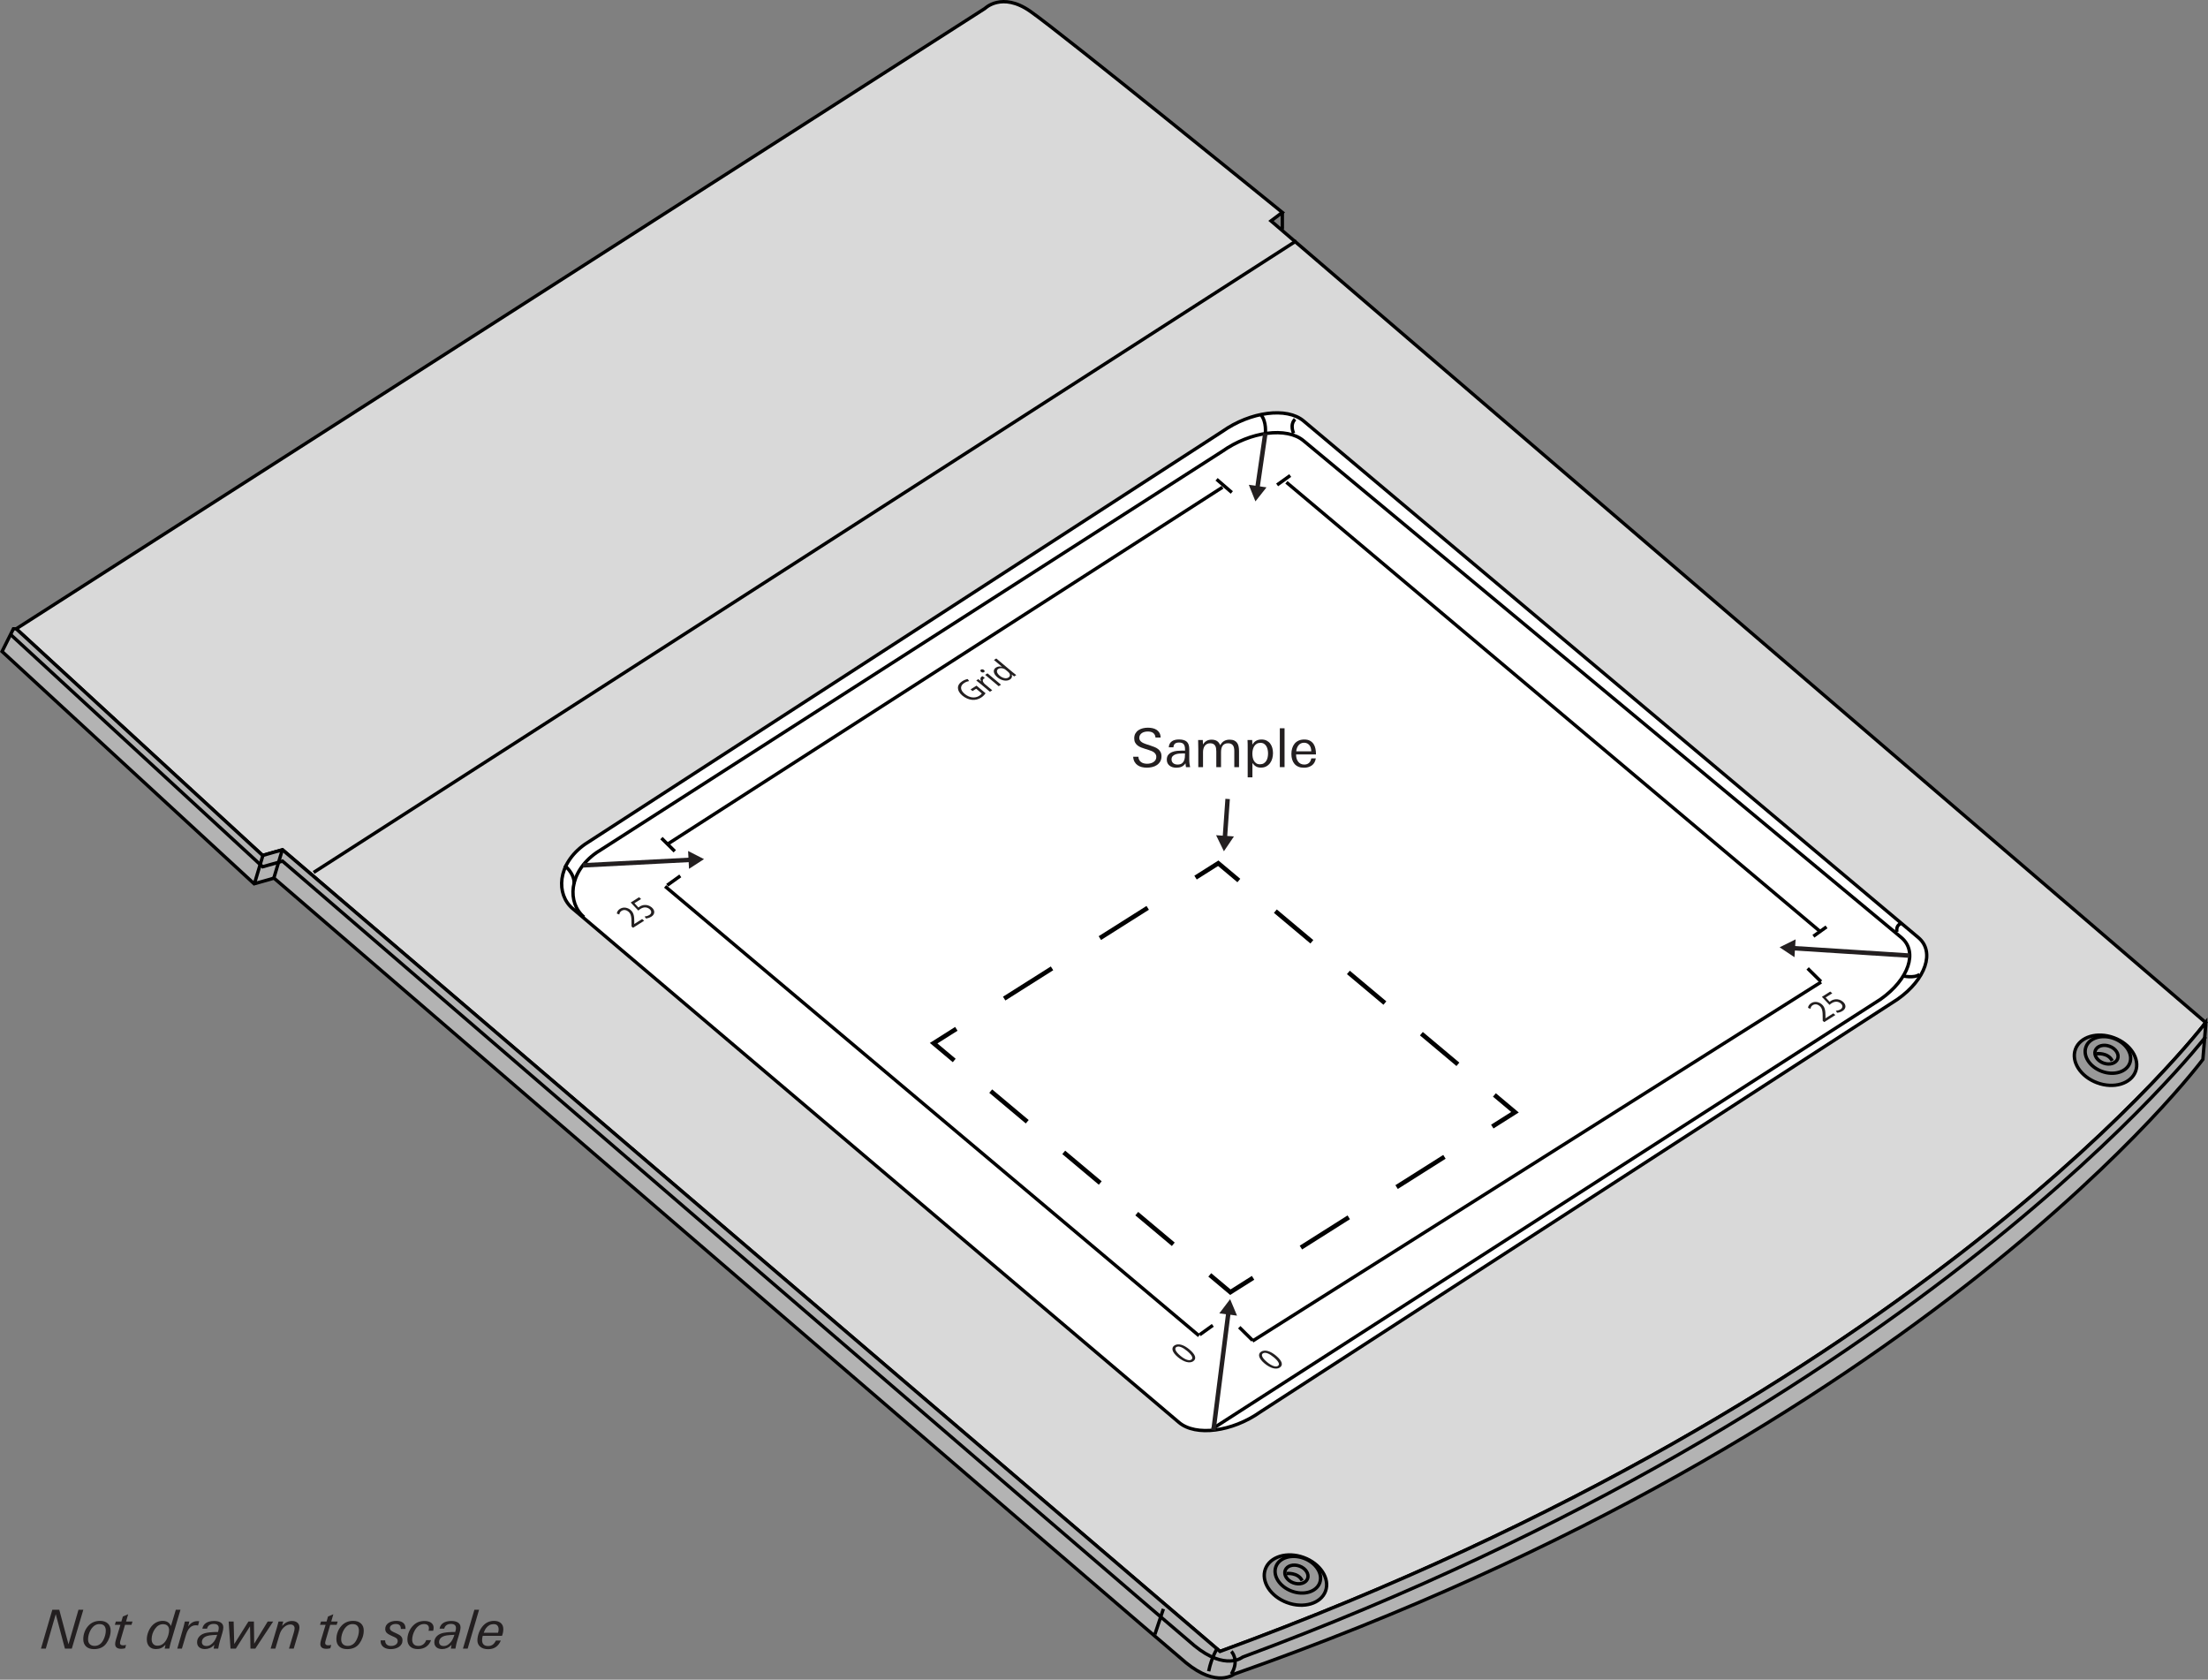 <?xml version="1.0" encoding="UTF-8"?><svg id="Layer_1" xmlns="http://www.w3.org/2000/svg" width="493.03" height="375.028" viewBox="0 0 493.03 375.028"><rect x="0" y="0" width="493.03" height="375.028" fill="#808080" stroke="none"/><path d="M219.927,1.889s3.795-3.795,10.119,.632c7.473,5.231,56.289,44.905,56.289,44.905l-2.53,1.897,208.713,178.987s-62.614,82.853-220.097,140.407L63.075,189.73l-4.427,1.265L3.624,140.398,219.927,1.889Z" style="fill:#d9d9d9; stroke:#000; stroke-width:.75px;"/><path d="M492.518,228.943l-.632,7.59s-61.349,82.853-216.303,137.245c0,0-3.795,3.162-10.752-2.53-5.204-4.257-203.653-175.192-203.653-175.192,0,0-.395,.158-4.427,1.265L.462,145.458l2.53-5.06h.632l55.024,50.597,4.427-1.265,209.345,178.987c157.483-57.554,220.097-140.407,220.097-140.407v.632Z" style="fill:#b3b3b3; stroke:#000; stroke-width:.75px;"/><path d="M492.518,231.473s-63.246,82.22-215.038,138.51c0,0-3.795,3.162-10.752-2.53-5.204-4.257-203.653-175.192-203.653-175.192,0,0-.395,.158-4.427,1.265L2.359,141.663" style="fill:none; stroke:#000; stroke-width:.75px;"/><line x1="286.335" y1="47.426" x2="286.335" y2="51.221" style="fill:none; stroke:#000; stroke-width:.75px;"/><line x1="58.727" y1="190.916" x2="56.83" y2="197.241" style="fill:none; stroke:#000; stroke-width:.75px;"/><line x1="62.996" y1="189.889" x2="61.099" y2="196.213" style="fill:none; stroke:#000; stroke-width:.75px;"/><line x1="70.033" y1="194.79" x2="289.498" y2="53.751" style="fill:none; stroke:#000; stroke-width:.75px;"/><g><g><path d="M287.412,357.822c3.709,1.364,7.545,.214,8.568-2.567,1.023-2.782-1.154-6.143-4.863-7.507-3.709-1.364-7.545-.214-8.568,2.567-1.023,2.781,1.154,6.143,4.863,7.506Z" style="fill:#999; stroke:#000; stroke-width:.75px;"/><path d="M288.443,355.264c2.704,.994,5.5,.157,6.246-1.871,.745-2.028-.842-4.477-3.546-5.472-2.703-.995-5.5-.156-6.246,1.871-.746,2.028,.842,4.478,3.545,5.472Z" style="fill:#999; stroke:#000; stroke-width:.75px;"/><path d="M288.791,353.406c1.379,.508,2.807,.08,3.187-.955,.381-1.034-.43-2.285-1.81-2.792-1.379-.507-2.807-.08-3.187,.955-.38,1.035,.43,2.285,1.81,2.792Z" style="fill:#999; stroke:#000; stroke-width:.75px;"/></g><path d="M287.284,351.325s2.53-.316,3.479,1.581" style="fill:#999; stroke:#000; stroke-width:.75px;"/></g><g><g><path d="M468.296,241.765c3.709,1.364,7.545,.214,8.568-2.567,1.023-2.782-1.154-6.143-4.863-7.507-3.709-1.364-7.545-.214-8.568,2.567-1.023,2.781,1.154,6.143,4.863,7.506Z" style="fill:#999; stroke:#000; stroke-width:.75px;"/><path d="M469.328,239.207c2.704,.994,5.5,.157,6.246-1.871,.745-2.028-.842-4.478-3.546-5.472-2.703-.995-5.5-.156-6.246,1.871-.746,2.028,.842,4.478,3.545,5.472Z" style="fill:#999; stroke:#000; stroke-width:.75px;"/><path d="M469.675,237.349c1.379,.508,2.807,.08,3.187-.955,.381-1.034-.43-2.285-1.81-2.792-1.379-.507-2.807-.08-3.187,.955-.38,1.035,.43,2.285,1.81,2.792Z" style="fill:#999; stroke:#000; stroke-width:.75px;"/></g><path d="M468.168,235.268s2.53-.316,3.479,1.581" style="fill:#999; stroke:#000; stroke-width:.75px;"/></g><path d="M263.267,317.596c3.733,3.147,11.866,2.093,18.163-2.355l142.296-92.143c6.297-4.448,8.377-10.606,4.644-13.754l-137.285-115.355c-3.732-3.147-11.866-2.093-18.162,2.356l-142.296,92.143c-6.297,4.448-6.48,11.239-2.747,14.386l135.387,114.722Z" style="fill:#fff; stroke:#000; stroke-width:.75px;"/><path d="M270.678,319.035l149.253-95.938c6.297-4.448,8.377-10.606,4.644-13.754l-133.49-110.928c-3.732-3.147-11.866-2.093-18.162,2.356l-139.766,89.613c-6.297,4.448-6.48,11.239-2.747,14.386" style="fill:none; stroke:#000; stroke-width:.75px;"/><path d="M424.845,217.875s2.53,.632,3.795-.316" style="fill:none; stroke:#000; stroke-width:.75px;"/><path d="M288.865,96.758s-.949-1.897,.316-3.162" style="fill:none; stroke:#000; stroke-width:.75px;"/><path d="M282.54,96.758s.316-2.53-.949-4.111" style="fill:none; stroke:#000; stroke-width:.75px;"/><path d="M126.006,193.209s2.214,1.581,2.214,4.111" style="fill:none; stroke:#000; stroke-width:.75px;"/><path d="M271.788,368.085s-1.265,1.897-1.897,5.06" style="fill:none; stroke:#000; stroke-width:.75px;"/><path d="M274.951,368.718s1.897,1.897,0,5.06" style="fill:none; stroke:#000; stroke-width:.75px;"/><line x1="259.772" y1="359.231" x2="257.874" y2="364.923" style="fill:none; stroke:#000; stroke-width:.75px;"/><path d="M424.529,206.174s-1.265,.316-.949,1.897" style="fill:none; stroke:#000; stroke-width:.75px;"/><g><path d="M220.07,154.785c-.146,.22-.464,.632-1.008,.977-.61,.386-1.275,.568-2.063,.488-.696-.074-1.474-.409-2.129-.959-1.25-1.057-1.341-2.349,.012-3.204,.467-.295,.938-.436,1.199-.473l.317,.451c-.316,.052-.665,.155-1.072,.412-.981,.62-.986,1.56,.07,2.444,1.067,.896,2.313,1.035,3.253,.441,.341-.216,.525-.405,.582-.534l-1.255-1.053-.82,.518-.436-.367,1.329-.84,2.022,1.698Z" style="fill:#231f20;"/><path d="M218.96,152.705c-.356-.299-.668-.552-.967-.776l.461-.291,.61,.486,.024-.015c-.273-.423-.212-.839,.141-1.062,.06-.038,.107-.059,.168-.079l.518,.434c-.065,.024-.127,.053-.198,.098-.371,.234-.34,.647-.001,1.039,.064,.07,.139,.151,.232,.23l1.611,1.352-.52,.329-2.078-1.744Z" style="fill:#231f20;"/><path d="M219.713,149.592c.192,.153,.211,.362,.002,.494-.185,.117-.467,.075-.654-.082-.193-.163-.206-.376-.015-.497,.197-.124,.474-.078,.667,.085Zm3.284,3.618l-3.022-2.535,.526-.333,3.022,2.535-.526,.333Z" style="fill:#231f20;"/><path d="M222.467,147.024l3.651,3.064c.269,.226,.581,.478,.804,.64l-.473,.299-.548-.425-.012,.007c.175,.385,.078,.823-.395,1.122-.7,.443-1.856,.265-2.774-.505-1.01-.839-1.03-1.736-.324-2.183,.443-.28,.961-.286,1.335-.165l.012-.008-1.804-1.514,.526-.333Zm2.113,2.548c-.068-.058-.168-.133-.254-.179-.428-.245-1.002-.303-1.397-.053-.544,.344-.369,.967,.299,1.528,.612,.513,1.405,.755,1.973,.396,.353-.223,.433-.631,.117-1.038-.057-.075-.126-.141-.213-.215l-.524-.44Z" style="fill:#231f20;"/></g><g><polygon points="335.908 214.117 326.195 205.967 306.229 218.589 315.943 226.738 335.908 214.117" style="fill:#fff;"/><g><path d="M141.353,207.147l-.337-.283-.005-.612c.007-1.456-.069-2.18-.674-2.696-.412-.346-.984-.544-1.565-.178-.353,.224-.459,.565-.482,.81l-.555-.219c.032-.37,.241-.758,.69-1.042,.838-.53,1.79-.25,2.371,.237,.749,.628,.833,1.465,.837,2.675l-.012,.448,.013,.011,1.748-1.105,.455,.382-2.483,1.57Z" style="fill:#231f20;"/><path d="M143.153,200.719l-1.484,.939,.892,.969c.078-.066,.149-.13,.293-.221,.299-.19,.666-.321,1.055-.347,.487-.041,1.087,.093,1.599,.522,.793,.665,.782,1.545-.061,2.079-.425,.269-.909,.391-1.219,.404l-.286-.435c.261-.019,.703-.114,1.056-.337,.497-.314,.585-.865,.042-1.321-.531-.436-1.241-.539-2.019-.047-.222,.14-.37,.271-.495,.377l-1.696-1.793,1.861-1.177,.462,.387Z" style="fill:#231f20;"/></g><g><polygon points="338.287 248.328 272.028 192.738 208.472 232.917 274.731 288.508 338.287 248.328" style="fill:#fff;"/><g><polyline points="333.215 251.535 338.287 248.328 333.69 244.472" style="fill:none; stroke:#000;"/><line x1="325.538" y1="237.632" x2="280.701" y2="200.014" style="fill:none; stroke:#000; stroke-dasharray:0 0 10.641 10.641;"/><polyline points="276.625 196.594 272.028 192.738 266.957 195.944" style="fill:none; stroke:#000;"/><line x1="256.274" y1="202.697" x2="218.885" y2="226.334" style="fill:none; stroke:#000; stroke-dasharray:0 0 12.638 12.638;"/><polyline points="213.543 229.71 208.472 232.917 213.068 236.773" style="fill:none; stroke:#000;"/><line x1="221.22" y1="243.613" x2="266.058" y2="281.231" style="fill:none; stroke:#000; stroke-dasharray:0 0 10.642 10.642;"/><polyline points="270.134 284.651 274.731 288.508 279.802 285.302" style="fill:none; stroke:#000;"/><line x1="290.485" y1="278.548" x2="327.874" y2="254.911" style="fill:none; stroke:#000; stroke-dasharray:0 0 12.638 12.638;"/></g></g><line x1="267.887" y1="298.007" x2="270.813" y2="295.909" style="fill:none; stroke:#000; stroke-width:.75px;"/><line x1="279.666" y1="299.427" x2="406.637" y2="219.262" style="fill:none; stroke:#000; stroke-width:.75px;"/><line x1="148.519" y1="197.911" x2="267.734" y2="298.232" style="fill:none; stroke:#000; stroke-width:.75px;"/><path d="M265.602,301.305c1.38,1.157,1.651,2.106,.789,2.651-.76,.48-2.018,.183-3.372-.936-1.361-1.142-1.547-2.126-.757-2.626,.82-.519,2.048-.174,3.339,.91Zm-2.05,1.387c1.055,.885,1.965,1.191,2.444,.889,.539-.34,.141-1.053-.895-1.922-.999-.838-1.9-1.233-2.444-.889-.461,.291-.209,.995,.895,1.922Z" style="fill:#231f20;"/><path d="M284.945,302.703c1.379,1.157,1.649,2.107,.788,2.652-.76,.48-2.018,.182-3.372-.936-1.36-1.142-1.547-2.126-.757-2.626,.82-.518,2.049-.175,3.341,.91Zm-2.051,1.388c1.055,.885,1.965,1.191,2.444,.889,.539-.34,.141-1.053-.895-1.923-.999-.838-1.9-1.233-2.444-.889-.46,.291-.209,.996,.895,1.923Z" style="fill:#231f20;"/><g><path d="M407.337,228.202l-.338-.283-.005-.611c.007-1.456-.068-2.18-.674-2.696-.412-.346-.984-.544-1.565-.177-.353,.223-.459,.565-.482,.81l-.556-.219c.032-.369,.241-.757,.69-1.041,.838-.53,1.789-.25,2.37,.237,.749,.628,.833,1.465,.839,2.675l-.013,.448,.013,.011,1.747-1.105,.456,.382-2.483,1.57Z" style="fill:#231f20;"/><path d="M409.135,221.775l-1.484,.938,.893,.969c.078-.066,.149-.13,.293-.221,.299-.189,.666-.32,1.056-.346,.486-.042,1.087,.093,1.599,.522,.793,.665,.782,1.545-.062,2.079-.425,.269-.908,.391-1.219,.403l-.286-.434c.262-.018,.703-.114,1.056-.337,.497-.314,.585-.865,.042-1.321-.53-.436-1.24-.539-2.019-.047-.222,.14-.369,.271-.494,.377l-1.696-1.793,1.861-1.177,.462,.387Z" style="fill:#231f20;"/></g><line x1="279.692" y1="299.271" x2="276.716" y2="296.331" style="fill:none; stroke:#000; stroke-width:.75px;"/><line x1="148.984" y1="197.655" x2="151.91" y2="195.559" style="fill:none; stroke:#000; stroke-width:.75px;"/><line x1="406.607" y1="219.159" x2="403.631" y2="216.219" style="fill:none; stroke:#000; stroke-width:.75px;"/><line x1="148.957" y1="188.535" x2="272.976" y2="108.792" style="fill:none; stroke:#000; stroke-width:.75px;"/><line x1="150.67" y1="190.066" x2="147.693" y2="187.125" style="fill:none; stroke:#000; stroke-width:.75px;"/><line x1="287.239" y1="107.679" x2="406.454" y2="208" style="fill:none; stroke:#000; stroke-width:.75px;"/><line x1="404.92" y1="209.04" x2="407.847" y2="206.943" style="fill:none; stroke:#000; stroke-width:.75px;"/><line x1="285.174" y1="108.267" x2="288.1" y2="106.17" style="fill:none; stroke:#000; stroke-width:.75px;"/><line x1="275.055" y1="109.954" x2="271.656" y2="107.014" style="fill:none; stroke:#000; stroke-width:.75px;"/></g><g><line x1="270.956" y1="319.379" x2="274.678" y2="290.068" style="fill:#d9d9d9;"/><g><line x1="270.956" y1="319.379" x2="274.316" y2="292.915" style="fill:none; stroke:#231f20;"/><polygon points="276.221 293.746 274.678 290.068 272.264 293.243 276.221 293.746" style="fill:#231f20;"/></g></g><g><line x1="130.157" y1="193.209" x2="157.201" y2="191.817" style="fill:#d9d9d9;"/><g><line x1="130.157" y1="193.209" x2="154.334" y2="191.964" style="fill:none; stroke:#231f20;"/><polygon points="153.854 193.986 157.201 191.817 153.649 190.002 153.854 193.986" style="fill:#231f20;"/></g></g><g><line x1="282.54" y1="96.758" x2="280.327" y2="111.946" style="fill:#d9d9d9;"/><g><line x1="282.54" y1="96.758" x2="280.741" y2="109.105" style="fill:none; stroke:#231f20;"/><polygon points="278.851 108.24 280.327 111.946 282.799 108.815 278.851 108.24" style="fill:#231f20;"/></g></g><g><line x1="426.415" y1="213.363" x2="397.373" y2="211.504" style="fill:#d9d9d9;"/><g><line x1="426.415" y1="213.363" x2="400.238" y2="211.687" style="fill:none; stroke:#231f20;"/><polygon points="400.947 209.734 397.373 211.504 400.692 213.715 400.947 209.734" style="fill:#231f20;"/></g></g><g><path d="M259.351,168.856c0,.456-.096,.846-.288,1.17-.192,.324-.44,.588-.744,.792s-.652,.352-1.044,.444-.784,.138-1.176,.138c-.408,0-.79-.044-1.146-.132-.356-.088-.672-.23-.948-.426-.276-.196-.5-.448-.672-.756-.172-.308-.274-.686-.306-1.134h1.164c.016,.28,.078,.518,.186,.714,.108,.196,.25,.358,.426,.486,.176,.128,.378,.222,.606,.282,.228,.06,.47,.09,.726,.09,.24,0,.482-.028,.726-.084,.244-.056,.466-.146,.666-.27,.2-.124,.362-.282,.486-.474s.186-.428,.186-.708c0-.224-.048-.418-.144-.582-.096-.164-.222-.306-.378-.426-.156-.12-.338-.222-.546-.306s-.424-.162-.648-.234l-.744-.228c-.312-.096-.616-.202-.912-.318-.296-.116-.56-.262-.792-.438-.232-.176-.418-.392-.558-.648-.14-.256-.21-.572-.21-.948,0-.432,.087-.798,.261-1.098,.174-.3,.404-.546,.69-.738,.286-.192,.61-.332,.975-.42,.364-.088,.734-.132,1.11-.132,.36,0,.71,.036,1.05,.108,.34,.072,.642,.194,.906,.366,.264,.172,.478,.398,.642,.678,.164,.28,.25,.628,.258,1.044h-1.14c-.024-.248-.084-.458-.18-.63-.096-.172-.222-.312-.378-.42-.156-.108-.334-.184-.534-.228-.2-.044-.412-.066-.636-.066-.224,0-.45,.026-.678,.078s-.432,.136-.612,.252c-.18,.116-.326,.266-.438,.45-.112,.184-.168,.404-.168,.66,0,.192,.046,.362,.138,.51s.21,.276,.355,.384c.144,.108,.305,.2,.481,.276,.176,.076,.345,.142,.505,.198l.986,.324c.313,.104,.618,.214,.914,.33,.297,.116,.561,.262,.794,.438,.232,.176,.421,.394,.565,.654,.144,.26,.217,.586,.217,.978Z" style="fill:#231f20;"/><path d="M264.823,171.279c-.024-.128-.046-.27-.066-.426-.02-.156-.034-.298-.042-.426-.256,.368-.552,.624-.888,.768s-.724,.216-1.164,.216c-.28,0-.548-.036-.804-.108-.256-.072-.482-.182-.678-.33-.196-.148-.352-.334-.468-.558-.116-.224-.174-.492-.174-.804,0-.456,.112-.818,.336-1.086s.506-.472,.846-.612c.34-.14,.714-.23,1.122-.27,.408-.04,.796-.06,1.164-.06,.112,0,.218,.002,.318,.006,.1,.004,.194,.01,.282,.018v-.36c0-.464-.098-.824-.294-1.08-.196-.256-.542-.384-1.038-.384-.376,0-.67,.078-.882,.234-.212,.156-.338,.434-.378,.834h-1.032c.016-.328,.09-.604,.222-.828s.302-.404,.51-.54,.444-.234,.708-.294c.264-.06,.54-.09,.828-.09,.776,0,1.354,.164,1.734,.492s.57,.888,.57,1.68v2.232c0,.4,.022,.762,.066,1.086,.044,.324,.086,.554,.126,.69h-.924Zm-.216-3.036c-.128-.016-.228-.024-.3-.024h-.24c-.232,0-.492,.012-.78,.036s-.558,.082-.81,.174c-.252,.092-.462,.226-.63,.402-.168,.176-.252,.42-.252,.732,0,.184,.036,.348,.108,.492,.072,.144,.17,.264,.294,.36,.124,.096,.266,.168,.426,.216s.328,.072,.504,.072c.384,0,.685-.07,.906-.21,.22-.14,.388-.326,.504-.558,.116-.232,.19-.496,.222-.792,.032-.295,.048-.596,.048-.9Z" style="fill:#231f20;"/><path d="M275.611,171.279v-3.576c0-.248-.021-.477-.06-.69-.04-.212-.112-.396-.216-.552-.104-.156-.246-.28-.426-.372-.181-.092-.41-.138-.69-.138-.304,0-.556,.052-.756,.156s-.36,.244-.479,.42c-.12,.176-.207,.384-.259,.624-.052,.24-.078,.496-.078,.768v3.36h-1.056v-3.516c0-.248-.018-.482-.054-.702-.036-.22-.104-.412-.204-.576-.1-.164-.24-.294-.42-.39-.18-.096-.414-.144-.702-.144-.28,0-.52,.056-.72,.168-.2,.112-.364,.258-.492,.438-.128,.18-.222,.39-.282,.63-.06,.24-.09,.484-.09,.732v3.36h-1.056v-3.984c0-.688-.012-1.38-.036-2.076h1.044l.036,1.008c.432-.72,1.072-1.08,1.92-1.08,.48,0,.876,.096,1.188,.288,.312,.192,.56,.512,.744,.96,.424-.832,1.124-1.248,2.101-1.248,.424,0,.771,.066,1.044,.198,.272,.132,.485,.312,.642,.54s.264,.5,.324,.816c.06,.316,.09,.658,.09,1.026v3.552h-1.056Z" style="fill:#231f20;"/><path d="M284.25,168.159c0,.408-.054,.806-.162,1.194-.107,.388-.273,.732-.498,1.032-.224,.3-.504,.542-.84,.726s-.731,.276-1.188,.276c-.44,0-.805-.084-1.092-.252-.288-.168-.56-.424-.816-.768v3.192h-1.056v-6.612c0-.28-.002-.566-.007-.858-.004-.292-.014-.582-.029-.87h1.044l.036,1.044c.231-.4,.516-.692,.852-.876s.736-.276,1.2-.276c.44,0,.822,.084,1.145,.252,.324,.168,.59,.392,.799,.672,.208,.28,.361,.605,.462,.972,.1,.368,.149,.752,.149,1.152Zm-1.103,.072c0-.272-.028-.548-.084-.828-.057-.28-.148-.534-.276-.762s-.302-.415-.521-.564c-.221-.148-.49-.222-.81-.222-.336,0-.62,.072-.852,.216-.232,.144-.418,.33-.559,.558-.14,.228-.242,.486-.306,.774-.065,.288-.096,.576-.096,.864,0,.273,.025,.55,.078,.834,.052,.284,.144,.54,.275,.768s.307,.414,.522,.558,.487,.216,.815,.216c.344,0,.632-.072,.864-.216s.418-.33,.558-.558c.141-.228,.24-.486,.301-.774,.06-.288,.09-.576,.09-.864Z" style="fill:#231f20;"/><path d="M285.776,171.279v-8.676h1.056v8.676h-1.056Z" style="fill:#231f20;"/><path d="M289.41,168.447v.12c0,.28,.038,.548,.114,.804,.076,.256,.19,.484,.342,.684,.152,.2,.342,.358,.57,.474,.228,.116,.494,.174,.798,.174,.432,0,.784-.122,1.056-.366,.273-.244,.44-.582,.505-1.014h1.02c-.12,.712-.421,1.238-.902,1.578-.48,.34-1.066,.51-1.756,.51-.473,0-.884-.074-1.232-.222s-.64-.358-.872-.63c-.232-.272-.406-.596-.522-.972-.117-.376-.175-.788-.175-1.236,0-.456,.058-.88,.175-1.272,.116-.392,.292-.734,.528-1.026s.535-.522,.896-.69c.36-.168,.789-.252,1.287-.252,.505,0,.926,.092,1.263,.276,.336,.184,.605,.428,.806,.732,.2,.304,.34,.658,.421,1.062,.08,.404,.12,.826,.12,1.266h-4.44Zm3.385-.696c0-.248-.03-.488-.091-.72-.06-.232-.155-.436-.288-.612-.132-.176-.3-.318-.504-.426s-.441-.162-.714-.162c-.28,0-.523,.052-.731,.156s-.385,.246-.528,.426c-.144,.18-.258,.386-.342,.618s-.139,.472-.162,.72h3.36Z" style="fill:#231f20;"/></g><g><line x1="274.12" y1="178.385" x2="273.289" y2="190.066" style="fill:#d9d9d9;"/><g><line x1="274.12" y1="178.385" x2="273.493" y2="187.202" style="fill:none; stroke:#231f20;"/><polygon points="271.545 186.479 273.289 190.066 275.524 186.762 271.545 186.479" style="fill:#231f20;"/></g></g><g><path d="M16.039,368.085h-1.548l-2.04-7.692-2.22,7.692h-1.08l2.532-8.676h1.548l2.063,7.716,2.232-7.716h1.08l-2.568,8.676Z" style="fill:#231f20;"/><path d="M24.703,364.041c0,.528-.088,1.044-.264,1.548s-.411,.956-.707,1.356c-.303,.416-.685,.731-1.144,.942-.459,.212-.984,.318-1.575,.318-.782,0-1.381-.2-1.796-.6s-.623-.94-.623-1.62c0-.552,.094-1.081,.282-1.59,.188-.508,.45-.95,.786-1.326,.351-.4,.75-.696,1.196-.888,.447-.192,.935-.288,1.461-.288,.75,0,1.335,.194,1.754,.582s.629,.91,.629,1.566Zm-1.08,.048c0-.48-.116-.846-.349-1.098-.231-.252-.588-.378-1.067-.378-.408,0-.772,.11-1.093,.33-.319,.22-.6,.53-.84,.93-.2,.336-.352,.692-.456,1.068-.103,.376-.155,.74-.155,1.092,0,.456,.13,.812,.39,1.068s.618,.384,1.074,.384c.432,0,.817-.12,1.158-.36,.34-.24,.617-.588,.834-1.044,.159-.32,.283-.656,.372-1.008,.088-.352,.132-.68,.132-.984Z" style="fill:#231f20;"/><path d="M29.36,362.781h-1.44l-.973,3.312c-.103,.336-.155,.585-.155,.744,0,.16,.054,.286,.161,.378,.108,.092,.278,.138,.511,.138,.128,0,.239-.006,.336-.018,.096-.012,.212-.034,.348-.066l-.204,.744c-.184,.04-.334,.07-.45,.09-.115,.02-.258,.03-.426,.03-.904,0-1.355-.36-1.355-1.08,0-.136,.014-.276,.042-.42,.027-.144,.073-.328,.138-.552l.996-3.3h-1.248l.228-.744h1.236l.324-1.116,1.188-.504-.468,1.62h1.44l-.229,.744Z" style="fill:#231f20;"/><path d="M38.155,366.622c-.112,.384-.228,.872-.348,1.464h-1.032l.18-.852c-.328,.344-.658,.59-.99,.738s-.714,.222-1.145,.222c-.648,0-1.15-.196-1.506-.588-.356-.392-.534-.916-.534-1.572,0-.288,.03-.578,.09-.87,.06-.292,.146-.576,.258-.852,.112-.276,.246-.538,.402-.786s.334-.472,.534-.672c.304-.304,.647-.54,1.032-.708,.384-.168,.796-.252,1.235-.252,.448,0,.828,.096,1.141,.288,.311,.192,.544,.484,.695,.876l1.093-3.648h1.044l-2.148,7.212Zm-.396-2.652c0-.432-.118-.762-.354-.99s-.57-.342-1.002-.342c-.712,0-1.312,.348-1.8,1.044-.24,.344-.425,.714-.552,1.11-.129,.396-.192,.798-.192,1.206,0,.432,.112,.78,.336,1.044s.552,.396,.984,.396c.432,0,.815-.122,1.151-.366,.336-.244,.62-.582,.853-1.014,.168-.312,.306-.658,.414-1.038,.107-.38,.162-.73,.162-1.05Z" style="fill:#231f20;"/><path d="M44.227,362.938c-.08-.024-.162-.04-.246-.048-.084-.008-.17-.012-.258-.012-.52,0-.962,.18-1.326,.54s-.649,.888-.857,1.584l-.925,3.084h-1.031l1.367-4.728c.057-.184,.106-.374,.15-.57,.044-.196,.102-.446,.174-.75h1.008l-.275,1.104c.304-.416,.624-.718,.96-.906s.708-.282,1.116-.282h.191c.065,0,.132,.008,.204,.024l-.252,.96Z" style="fill:#231f20;"/><path d="M49.866,363.357c0,.16-.018,.336-.054,.528-.036,.192-.086,.408-.15,.648-.023,.072-.054,.172-.09,.3s-.074,.26-.113,.396c-.041,.136-.08,.268-.12,.396s-.072,.228-.097,.3c-.048,.16-.098,.332-.149,.516-.053,.184-.102,.372-.15,.564-.04,.184-.078,.368-.114,.552-.035,.184-.069,.36-.102,.528h-1.008c0-.04,.012-.14,.036-.3,.023-.16,.06-.344,.107-.552-.311,.336-.645,.58-1.002,.732-.355,.152-.726,.228-1.109,.228-.248,0-.478-.032-.69-.096s-.397-.158-.552-.282c-.156-.124-.278-.28-.366-.468s-.132-.406-.132-.654c0-.432,.116-.806,.348-1.122,.232-.316,.544-.566,.936-.75,.256-.12,.548-.21,.876-.27,.327-.06,.731-.106,1.212-.138,.16-.016,.357-.026,.594-.03,.236-.004,.47-.006,.702-.006l.084-.312c.056-.216,.084-.412,.084-.588,0-.28-.09-.5-.271-.66-.18-.16-.462-.24-.846-.24-.408,0-.74,.092-.996,.276s-.424,.444-.504,.78h-1.044c.048-.28,.144-.528,.288-.744,.144-.216,.33-.396,.558-.54,.229-.144,.494-.252,.798-.324,.305-.072,.633-.108,.984-.108,.624,0,1.122,.12,1.494,.36,.372,.24,.558,.6,.558,1.08Zm-1.367,1.656c-.393,.016-.729,.034-1.009,.054s-.519,.046-.72,.078c-.2,.032-.37,.072-.51,.12-.141,.048-.271,.1-.391,.156-.239,.12-.432,.282-.575,.486-.144,.204-.217,.43-.217,.678,0,.304,.091,.534,.271,.69,.18,.156,.434,.234,.762,.234,.36,0,.683-.102,.966-.306,.284-.204,.53-.446,.738-.726,.088-.12,.17-.25,.246-.39,.076-.14,.158-.318,.246-.534l.192-.54Z" style="fill:#231f20;"/><path d="M57.007,368.085h-1.08l-.096-4.98-3.168,4.98h-1.188l-.42-6.048h1.116l.132,5.04,3.168-5.04h1.225l.06,4.956,3.024-4.956h1.224l-3.996,6.048Z" style="fill:#231f20;"/><path d="M66.859,363.37c0,.184-.028,.396-.084,.636-.056,.24-.112,.452-.168,.636l-1.02,3.444h-1.056l1.056-3.528c.057-.184,.102-.36,.139-.528s.054-.328,.054-.48c0-.256-.082-.462-.246-.618-.164-.156-.398-.234-.702-.234-.519,0-1.016,.228-1.487,.684-.232,.224-.423,.468-.57,.732-.148,.264-.274,.568-.378,.912l-.912,3.06h-1.056l1.344-4.488c.072-.24,.144-.496,.216-.768s.14-.536,.204-.792h1.056l-.264,.984c.344-.376,.694-.654,1.05-.834,.356-.18,.742-.27,1.158-.27,.519,0,.928,.13,1.224,.39,.296,.26,.444,.614,.444,1.062Z" style="fill:#231f20;"/><path d="M75.175,362.781h-1.44l-.973,3.312c-.103,.336-.155,.585-.155,.744,0,.16,.054,.286,.161,.378,.108,.092,.278,.138,.511,.138,.128,0,.239-.006,.336-.018,.096-.012,.212-.034,.348-.066l-.204,.744c-.184,.04-.334,.07-.45,.09-.115,.02-.258,.03-.426,.03-.904,0-1.355-.36-1.355-1.08,0-.136,.014-.276,.042-.42,.027-.144,.073-.328,.138-.552l.996-3.3h-1.248l.228-.744h1.236l.324-1.116,1.188-.504-.468,1.62h1.44l-.229,.744Z" style="fill:#231f20;"/><path d="M81.223,364.041c0,.528-.088,1.044-.264,1.548s-.411,.956-.707,1.356c-.303,.416-.685,.731-1.144,.942-.459,.212-.984,.318-1.575,.318-.782,0-1.381-.2-1.796-.6s-.623-.94-.623-1.62c0-.552,.094-1.081,.282-1.59,.188-.508,.45-.95,.786-1.326,.351-.4,.75-.696,1.196-.888,.447-.192,.935-.288,1.461-.288,.75,0,1.335,.194,1.754,.582s.629,.91,.629,1.566Zm-1.08,.048c0-.48-.116-.846-.349-1.098-.231-.252-.588-.378-1.067-.378-.408,0-.772,.11-1.093,.33-.319,.22-.6,.53-.84,.93-.2,.336-.352,.692-.456,1.068-.103,.376-.155,.74-.155,1.092,0,.456,.13,.812,.39,1.068s.618,.384,1.074,.384c.432,0,.817-.12,1.158-.36,.34-.24,.617-.588,.834-1.044,.159-.32,.283-.656,.372-1.008,.088-.352,.132-.68,.132-.984Z" style="fill:#231f20;"/><path d="M89.503,363.693v-.06c0-.336-.093-.594-.278-.774-.185-.18-.47-.27-.856-.27-.37,0-.682,.084-.935,.252-.254,.168-.38,.392-.38,.672,0,.2,.068,.364,.205,.492,.136,.128,.337,.256,.603,.384l.698,.324c.193,.088,.37,.178,.53,.27,.161,.092,.3,.196,.416,.312,.116,.116,.207,.25,.272,.402,.065,.152,.097,.332,.097,.54,0,.328-.072,.614-.217,.858-.144,.244-.337,.448-.578,.612-.24,.164-.522,.288-.848,.372s-.668,.126-1.028,.126c-.273,0-.541-.034-.807-.102-.265-.068-.501-.174-.709-.318-.209-.144-.377-.328-.506-.552-.128-.224-.192-.492-.192-.804v-.18h1.02v.108c0,.336,.114,.61,.342,.822,.229,.212,.558,.318,.99,.318,.191,0,.376-.024,.552-.072,.176-.048,.332-.118,.468-.21,.136-.092,.244-.206,.324-.342s.12-.288,.12-.456c0-.208-.054-.38-.162-.516-.108-.136-.29-.26-.546-.372l-.792-.36c-.448-.2-.774-.408-.979-.624-.203-.216-.306-.5-.306-.852,0-.288,.065-.542,.192-.762,.128-.22,.305-.408,.529-.564,.225-.156,.487-.274,.788-.354s.62-.12,.957-.12c.649,0,1.155,.14,1.516,.42,.361,.28,.542,.7,.542,1.26v.12h-1.044Z" style="fill:#231f20;"/><path d="M96.823,363.418c0,.096-.007,.194-.019,.294s-.038,.23-.078,.39h-1.032c.057-.216,.084-.4,.084-.552,0-.304-.092-.538-.275-.702-.185-.164-.456-.246-.816-.246-.424,0-.81,.124-1.158,.372-.348,.248-.642,.58-.882,.996-.184,.312-.332,.656-.443,1.032-.112,.376-.168,.736-.168,1.08,0,.432,.115,.774,.348,1.026,.231,.252,.576,.378,1.032,.378,.432,0,.798-.116,1.098-.348,.3-.232,.518-.548,.654-.948h1.08c-.208,.624-.566,1.114-1.074,1.47s-1.13,.534-1.866,.534c-.752,0-1.33-.194-1.733-.582-.404-.388-.606-.902-.606-1.542,0-.592,.116-1.165,.348-1.722,.232-.556,.553-1.034,.96-1.434,.345-.344,.723-.596,1.135-.756,.411-.16,.869-.24,1.374-.24,.296,0,.569,.032,.821,.096s.469,.16,.648,.288c.18,.128,.319,.286,.42,.474,.1,.188,.15,.402,.15,.642Z" style="fill:#231f20;"/><path d="M102.834,363.357c0,.16-.018,.336-.054,.528-.036,.192-.086,.408-.15,.648-.023,.072-.054,.172-.09,.3s-.074,.26-.113,.396c-.041,.136-.08,.268-.12,.396s-.072,.228-.097,.3c-.048,.16-.098,.332-.149,.516-.053,.184-.102,.372-.15,.564-.04,.184-.078,.368-.114,.552-.035,.184-.069,.36-.102,.528h-1.008c0-.04,.012-.14,.036-.3,.023-.16,.06-.344,.107-.552-.311,.336-.645,.58-1.002,.732-.355,.152-.726,.228-1.109,.228-.248,0-.478-.032-.69-.096s-.397-.158-.552-.282c-.156-.124-.278-.28-.366-.468s-.132-.406-.132-.654c0-.432,.116-.806,.348-1.122,.232-.316,.544-.566,.936-.75,.256-.12,.548-.21,.876-.27,.327-.06,.731-.106,1.212-.138,.16-.016,.357-.026,.594-.03,.236-.004,.47-.006,.702-.006l.084-.312c.056-.216,.084-.412,.084-.588,0-.28-.09-.5-.271-.66-.18-.16-.462-.24-.846-.24-.408,0-.74,.092-.996,.276s-.424,.444-.504,.78h-1.044c.048-.28,.144-.528,.288-.744,.144-.216,.33-.396,.558-.54,.229-.144,.494-.252,.798-.324,.305-.072,.633-.108,.984-.108,.624,0,1.122,.12,1.494,.36,.372,.24,.558,.6,.558,1.08Zm-1.367,1.656c-.393,.016-.729,.034-1.009,.054s-.519,.046-.72,.078c-.2,.032-.37,.072-.51,.12-.141,.048-.271,.1-.391,.156-.239,.12-.432,.282-.575,.486-.144,.204-.217,.43-.217,.678,0,.304,.091,.534,.271,.69,.18,.156,.434,.234,.762,.234,.36,0,.683-.102,.966-.306,.284-.204,.53-.446,.738-.726,.088-.12,.17-.25,.246-.39,.076-.14,.158-.318,.246-.534l.192-.54Z" style="fill:#231f20;"/><path d="M104.43,368.085h-1.056l2.556-8.676h1.044l-2.544,8.676Z" style="fill:#231f20;"/><path d="M112.386,363.741c0,.24-.022,.48-.066,.72-.044,.24-.118,.5-.223,.78h-4.307c-.097,.336-.144,.652-.144,.948,0,.416,.108,.74,.324,.972,.217,.232,.553,.348,1.01,.348,.425,0,.77-.1,1.039-.3,.269-.2,.507-.508,.715-.924h1.094c-.536,1.288-1.478,1.932-2.823,1.932-.745,0-1.331-.18-1.76-.54-.429-.36-.643-.84-.643-1.44,0-.288,.032-.584,.096-.888,.065-.304,.155-.604,.272-.9,.116-.295,.256-.576,.42-.84,.165-.264,.347-.5,.548-.708,.328-.344,.693-.598,1.094-.762,.401-.164,.83-.246,1.287-.246,.625,0,1.126,.16,1.503,.48s.565,.776,.565,1.368Zm-1.044,.036c0-.336-.088-.612-.264-.828-.176-.216-.46-.324-.852-.324-.68,0-1.239,.292-1.679,.876-.111,.144-.21,.304-.294,.48-.084,.176-.165,.368-.245,.576h3.201c.056-.184,.092-.326,.107-.426,.017-.1,.024-.218,.024-.354Z" style="fill:#231f20;"/></g></svg>
